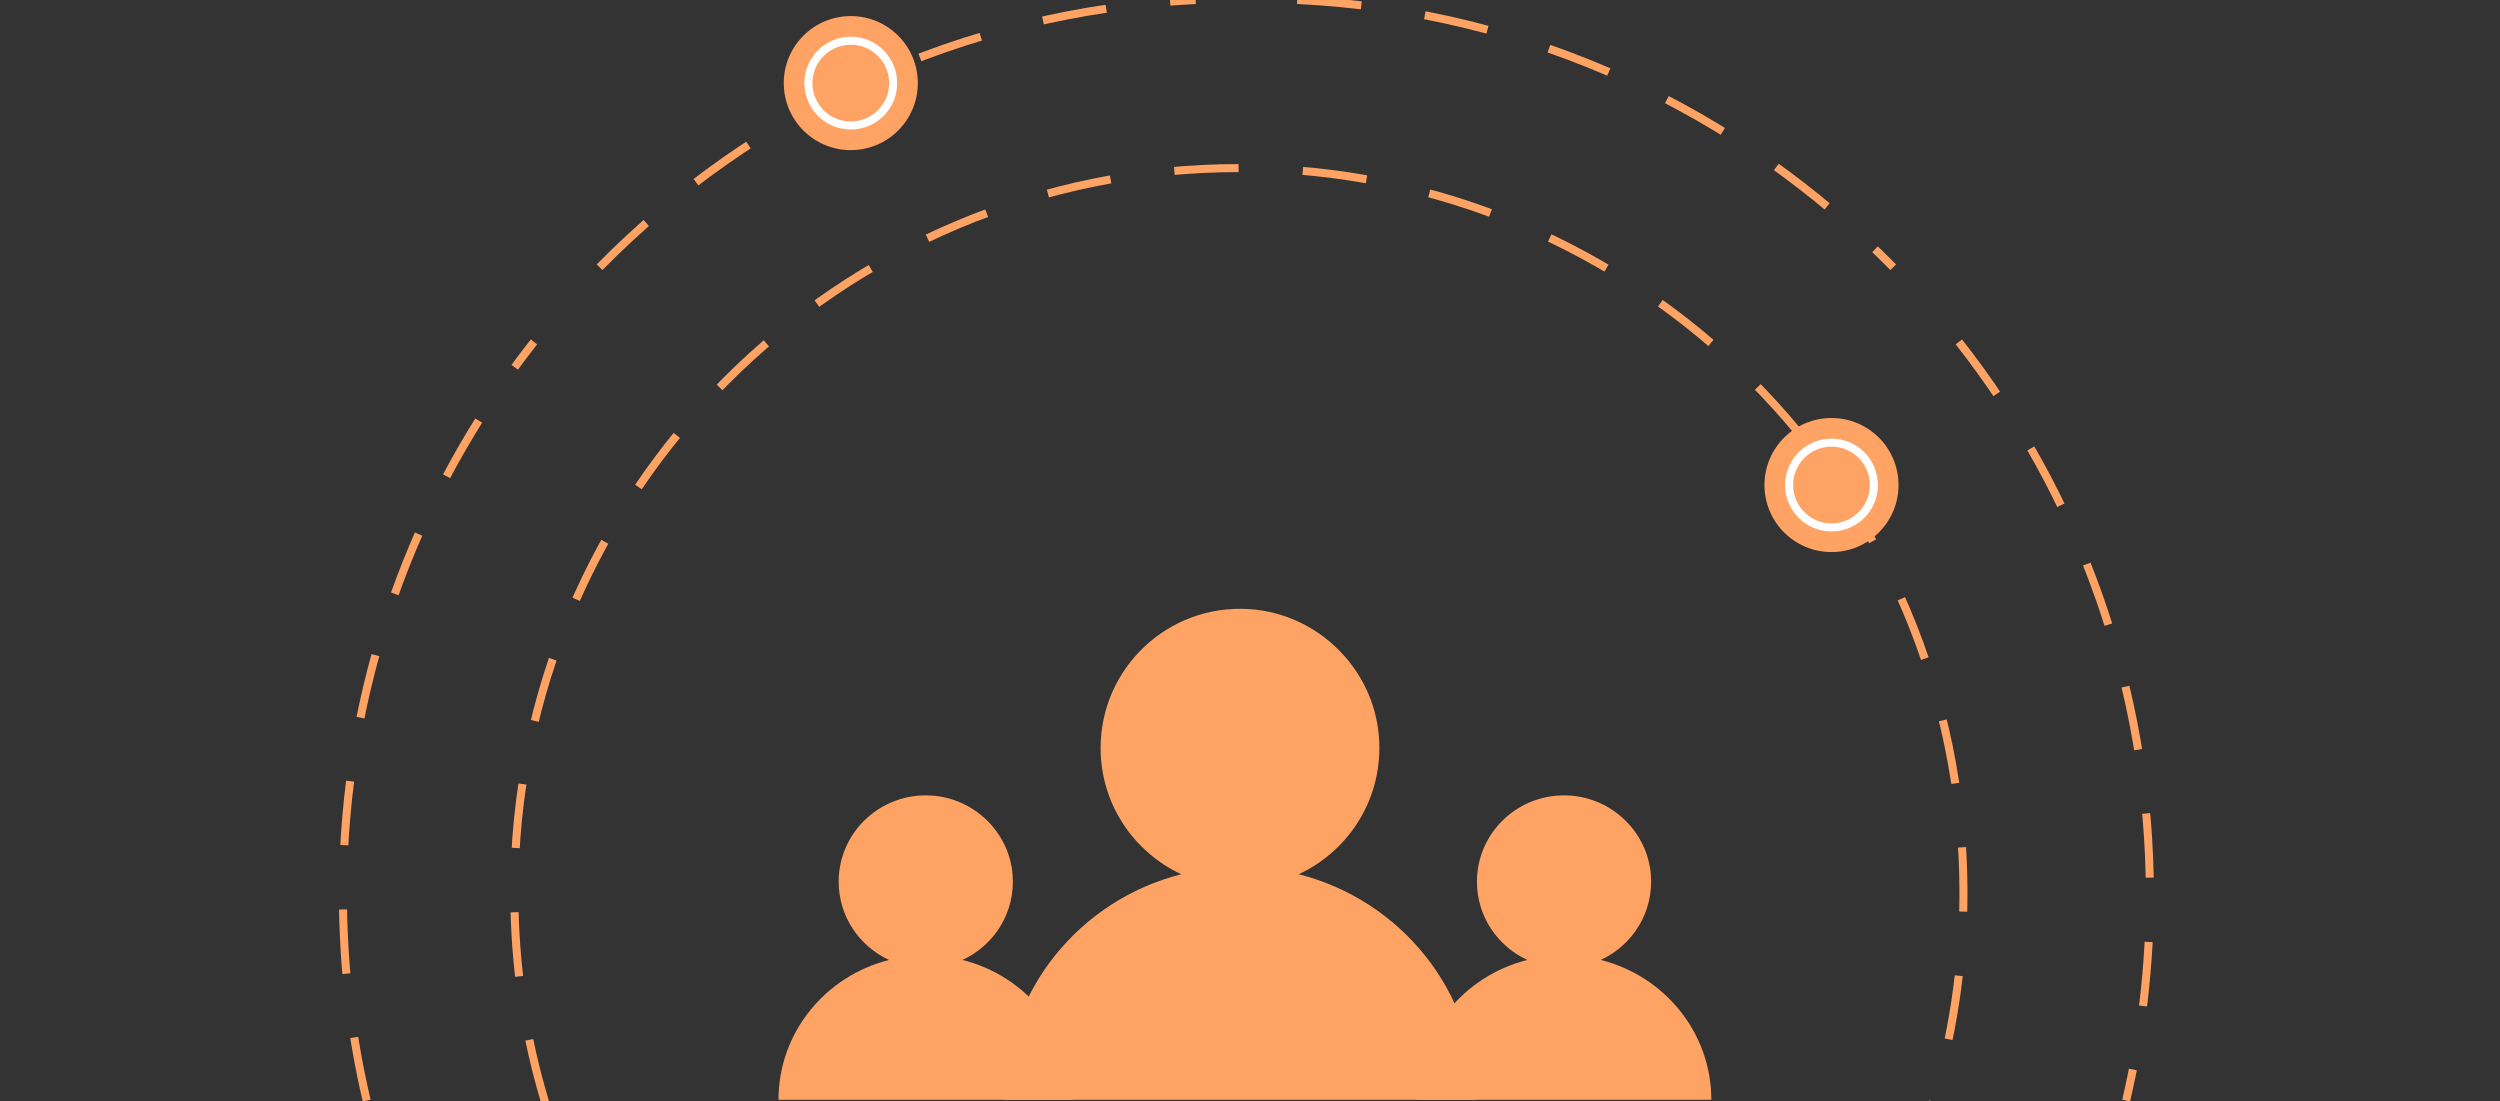 <?xml version="1.0" encoding="UTF-8"?>
<svg xmlns="http://www.w3.org/2000/svg" width="311" height="137" viewBox="0 0 311 137" fill="none">
  <rect x="0" y="0" width="311" height="137" fill="#333333" stroke="none"/>
  <g clip-path="url(#clip0_3037_13683)">
    <path d="M199.131 119.417C203.086 117.593 205.747 113.478 205.366 108.791C204.938 103.532 200.59 99.302 195.275 98.967C188.969 98.569 183.73 103.518 183.73 109.68C183.73 113.992 186.298 117.709 190 119.417C182.089 121.405 176.243 128.439 176.243 136.813H212.889C212.889 128.44 207.041 121.405 199.131 119.417Z" fill="#FFA364"></path>
    <path d="M119.732 119.417C123.687 117.593 126.348 113.478 125.966 108.791C125.539 103.532 121.19 99.302 115.875 98.967C109.57 98.569 104.331 103.518 104.331 109.68C104.331 113.992 106.898 117.709 110.602 119.417C102.691 121.405 96.844 128.439 96.844 136.813H133.49C133.49 128.44 127.642 121.405 119.732 119.417Z" fill="#FFA364"></path>
    <path d="M161.561 108.754C167.889 105.813 172.146 99.175 171.536 91.616C170.852 83.134 163.895 76.312 155.39 75.771C145.3 75.13 136.917 83.113 136.917 93.051C136.917 100.007 141.026 106.002 146.951 108.755C134.294 111.962 124.938 123.308 124.938 136.813H183.572C183.572 123.308 174.218 111.962 161.56 108.755L161.561 108.754Z" fill="#FFA364"></path>
    <path d="M67.809 137.108C65.321 128.857 63.983 120.107 63.983 111.045C63.983 61.264 104.338 20.909 154.119 20.909C203.9 20.909 244.255 61.264 244.255 111.045C244.255 120.379 242.835 129.381 240.203 137.848" stroke="#FFA364" stroke-dasharray="8 8"></path>
    <path d="M74.591 33.243C93.642 13.842 119.737 1.381 148.734 0" stroke="#FFA364" stroke-dasharray="8 8"></path>
    <path d="M45.614 136.911C43.686 128.695 42.664 120.131 42.664 111.328C42.664 85.367 51.54 61.48 66.423 42.534" stroke="#FFA364" stroke-dasharray="8 8"></path>
    <path d="M161.373 0C190.371 1.379 216.466 13.841 235.516 33.243" stroke="#FFA364" stroke-dasharray="8 8"></path>
    <path d="M243.684 42.534C258.566 61.48 267.442 85.367 267.442 111.328C267.442 120.131 266.422 128.695 264.492 136.911" stroke="#FFA364" stroke-dasharray="8 8"></path>
    <circle cx="227.838" cy="60.338" r="8.338" fill="#FFA364"></circle>
    <circle cx="227.838" cy="60.339" r="5.273" fill="#FFA364" stroke="white"></circle>
    <circle cx="105.838" cy="10.338" r="8.338" fill="#FFA364"></circle>
    <circle cx="105.838" cy="10.338" r="5.273" fill="#FFA364" stroke="white"></circle>
  </g>
  <defs>
    <clipPath id="clip0_3037_13683">
      <rect width="311" height="137" fill="white"></rect>
    </clipPath>
  </defs>
</svg>
